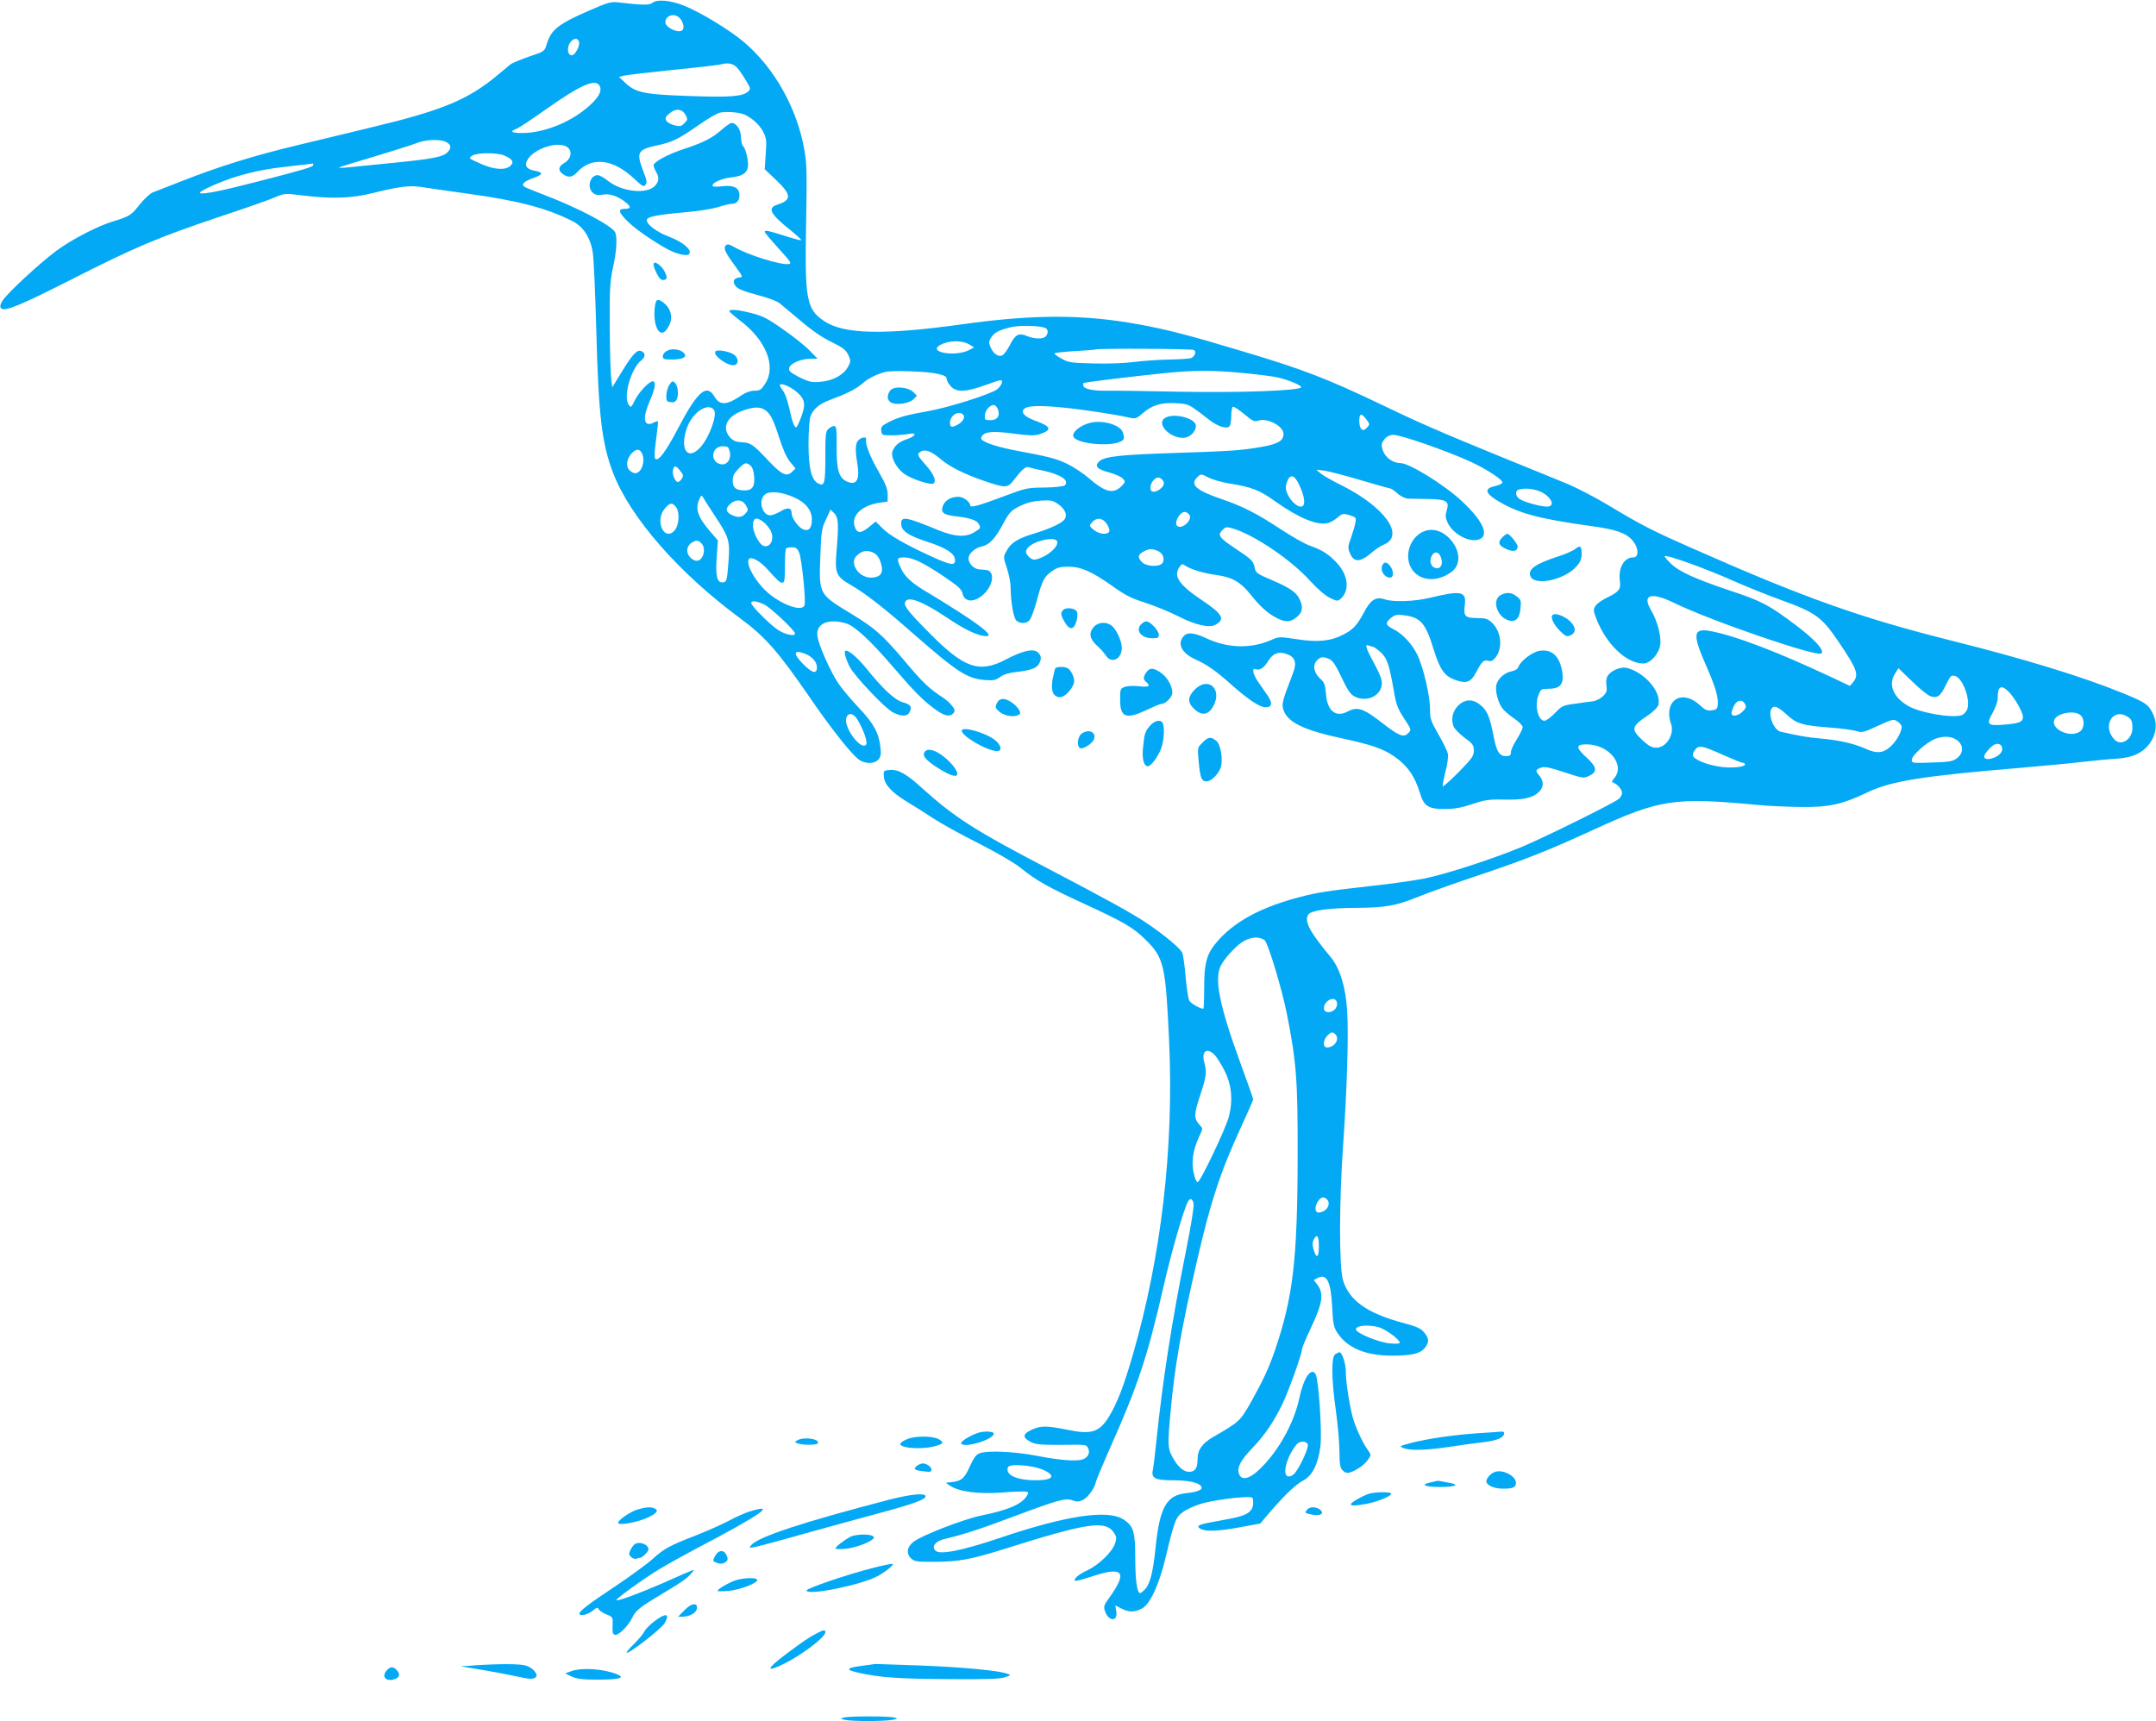 <?xml version="1.0" standalone="no"?>
<!DOCTYPE svg PUBLIC "-//W3C//DTD SVG 20010904//EN"
 "http://www.w3.org/TR/2001/REC-SVG-20010904/DTD/svg10.dtd">
<svg version="1.0" xmlns="http://www.w3.org/2000/svg"
 width="1280pt" height="1022pt" viewBox="0 0 1280 1022"
 preserveAspectRatio="xMidYMid meet">
<g transform="translate(0,1022) scale(0.1,-0.1)"
fill="#03a9f4" stroke="none">
<path d="M3875 10204 c-20 -16 -61 -15 -206 2 -40 5 -61 -1 -165 -46 -191 -83
-233 -116 -259 -205 -12 -39 -13 -41 -104 -71 -50 -18 -99 -38 -109 -45 -9 -8
-42 -35 -72 -60 -181 -152 -330 -214 -770 -319 -157 -38 -343 -83 -415 -100
-268 -64 -474 -128 -700 -217 -77 -30 -153 -60 -169 -66 -15 -6 -50 -38 -77
-72 -49 -63 -60 -70 -159 -100 -88 -26 -248 -109 -335 -174 -106 -79 -298
-258 -321 -298 -14 -24 -15 -36 -7 -44 21 -21 114 18 414 170 375 191 517 251
874 371 160 53 314 107 342 120 51 22 56 22 155 10 175 -22 297 -18 423 14
152 38 216 46 283 36 31 -5 156 -23 278 -40 295 -40 472 -86 624 -164 63 -32
105 -97 119 -183 6 -37 15 -243 21 -458 13 -512 33 -680 101 -856 101 -262
390 -593 754 -861 149 -110 226 -198 415 -473 112 -164 234 -320 282 -360 37
-32 97 -34 123 -5 14 16 17 30 12 72 -9 85 -39 141 -129 236 -46 48 -101 114
-123 147 -47 72 -115 225 -122 277 -11 75 64 108 171 76 49 -15 143 -101 269
-248 130 -151 184 -207 251 -256 61 -46 95 -54 116 -29 11 13 10 21 -7 43 -11
15 -35 37 -54 49 -85 56 -117 86 -224 213 -136 161 -181 200 -322 286 -191
115 -191 116 -183 334 5 152 8 170 33 224 l28 60 22 -22 c25 -25 27 -65 13
-232 -11 -120 0 -145 79 -190 89 -51 198 -135 376 -292 263 -230 320 -267 425
-276 52 -4 66 -1 92 18 20 15 52 25 98 30 84 9 119 23 133 49 15 28 14 47 -6
66 -26 26 -90 12 -189 -40 -161 -85 -250 -54 -461 161 -125 126 -148 157 -139
179 14 38 101 6 247 -92 93 -63 164 -99 212 -108 76 -14 32 30 -133 137 -63
41 -148 93 -188 117 -95 55 -141 96 -163 146 -27 58 -25 65 19 65 51 -1 108
-28 234 -112 85 -57 107 -77 112 -100 8 -41 44 -55 87 -34 87 43 123 167 49
172 -8 1 -25 2 -37 3 -31 2 -63 35 -63 65 0 28 37 62 78 71 45 9 79 45 125
130 39 73 48 82 100 109 41 20 77 30 125 33 59 4 71 2 102 -19 45 -30 60 -70
37 -96 -21 -23 -91 -54 -186 -83 -89 -27 -130 -53 -155 -100 -20 -36 -20 -37
2 -103 12 -36 22 -88 22 -114 1 -92 18 -186 36 -199 25 -18 58 -16 77 5 9 10
28 63 43 117 31 118 44 143 92 175 28 20 48 25 96 25 76 -1 137 -28 263 -117
74 -53 112 -72 195 -98 57 -19 141 -53 188 -77 107 -55 190 -74 228 -52 57 32
40 63 -78 142 -141 94 -177 147 -136 202 13 18 15 18 38 3 30 -20 113 -44 183
-53 88 -12 140 -41 195 -110 60 -76 107 -118 160 -145 52 -27 82 -25 119 6 35
29 39 59 16 107 -19 41 -60 68 -170 115 -82 35 -90 40 -96 71 -9 41 -18 50
-115 114 -96 64 -107 79 -77 109 20 20 25 21 65 9 125 -38 343 -185 455 -309
45 -49 90 -88 118 -102 44 -21 47 -21 65 -5 54 49 45 138 -22 211 -49 53 -88
78 -160 103 -29 10 -109 55 -177 100 -139 92 -226 136 -353 179 -149 51 -186
85 -138 130 20 19 21 19 65 -4 25 -12 77 -27 117 -34 140 -22 186 -40 280
-108 138 -98 249 -144 312 -128 13 3 39 18 56 32 29 25 34 26 72 15 38 -12 40
-14 35 -44 -3 -18 -15 -58 -26 -90 -19 -52 -20 -60 -7 -91 24 -58 62 -57 135
7 19 16 49 36 67 43 127 53 6 223 -251 352 -55 27 -111 59 -125 71 l-25 22 49
-6 c27 -4 123 -29 214 -56 90 -27 169 -49 174 -49 6 0 26 -13 45 -30 18 -17
46 -30 61 -31 15 0 68 -1 119 -2 112 -2 129 -13 112 -68 -9 -30 -8 -42 6 -74
34 -70 136 -122 191 -96 56 25 15 112 -107 225 -106 99 -312 226 -365 226 -44
0 -90 33 -104 75 -11 33 -10 40 7 64 13 17 31 27 52 29 36 4 320 -95 458 -158
97 -45 193 -107 193 -125 0 -6 -19 -16 -42 -21 -66 -14 -63 -40 9 -85 126 -77
242 -109 568 -154 137 -19 199 -40 236 -83 38 -43 41 -102 6 -102 -55 0 -90
-61 -80 -140 7 -49 -5 -64 -75 -98 -29 -14 -61 -36 -69 -49 -14 -21 -14 -28 2
-71 57 -153 179 -272 281 -272 40 0 90 53 100 107 9 49 -15 144 -54 210 -55
93 -1 110 139 42 220 -107 849 -323 873 -299 19 19 -40 83 -154 169 -162 121
-199 141 -395 206 -208 70 -299 112 -348 161 -20 20 -36 39 -34 41 11 11 242
-72 414 -149 73 -32 194 -81 269 -108 218 -79 249 -102 357 -262 103 -153 114
-185 79 -229 l-19 -22 -134 63 c-295 138 -539 232 -686 261 -112 23 -118 -12
-35 -201 56 -126 75 -192 70 -236 -3 -25 -8 -29 -37 -32 -26 -3 -40 3 -65 27
-58 55 -122 66 -161 26 -27 -27 -33 -82 -15 -131 24 -61 -26 -144 -86 -144
-26 0 -45 10 -79 41 -74 69 -72 83 27 150 35 24 60 49 64 64 19 75 -82 193
-188 219 -34 8 -90 -14 -111 -44 -10 -14 -13 -34 -10 -60 5 -32 1 -43 -20 -64
-13 -13 -40 -27 -58 -30 -19 -2 -68 -9 -109 -15 -70 -9 -77 -12 -118 -55 -24
-25 -52 -46 -63 -46 -38 0 -60 94 -35 153 14 35 17 37 60 37 68 0 90 26 82 93
-14 99 -61 145 -138 132 -43 -8 -112 -61 -123 -95 -4 -12 -19 -22 -40 -26 -42
-8 -82 -43 -91 -80 -9 -35 10 -109 37 -142 11 -14 42 -41 69 -59 28 -19 50
-41 50 -51 0 -9 -16 -42 -35 -72 -19 -30 -35 -64 -35 -77 0 -19 -5 -23 -30
-23 -37 0 -54 26 -70 105 -23 122 -39 162 -75 194 -47 41 -93 42 -135 4 -35
-32 -47 -83 -31 -125 5 -15 35 -45 65 -68 50 -36 56 -45 56 -77 0 -32 -10 -46
-89 -127 -50 -50 -92 -88 -95 -85 -3 2 4 40 15 84 12 44 18 92 15 108 -3 16
-28 68 -56 116 -46 80 -50 92 -50 151 0 80 -41 252 -76 323 -31 63 -86 122
-136 148 -52 26 -56 38 -23 67 25 21 36 24 76 19 103 -12 132 -45 180 -202 37
-118 63 -157 122 -180 71 -27 98 -18 129 40 36 68 46 78 73 71 18 -5 29 1 44
20 44 56 34 154 -21 206 -26 24 -38 28 -88 28 -71 0 -82 11 -74 73 12 86 -18
93 -208 47 -91 -22 -217 -26 -267 -9 -52 18 -84 -2 -124 -79 -40 -75 -64 -101
-123 -131 -73 -38 -152 -46 -273 -27 -105 16 -109 16 -153 -4 -120 -53 -259
-50 -384 9 -76 35 -114 39 -137 13 -40 -44 -11 -101 69 -137 69 -31 121 -67
214 -150 100 -89 169 -135 203 -135 39 0 44 24 14 68 -14 20 -40 57 -56 81
-34 48 -41 87 -15 77 23 -9 49 9 74 50 29 45 59 57 107 41 52 -17 64 -52 39
-115 -64 -168 -68 -182 -56 -218 25 -74 121 -120 350 -169 171 -37 241 -61
305 -105 79 -54 125 -119 155 -219 23 -78 51 -96 148 -95 57 0 99 8 162 29 75
25 97 29 188 27 113 -3 170 9 207 44 30 28 32 63 5 97 -26 32 -25 35 7 48 23
8 47 4 141 -27 110 -36 114 -37 147 -21 50 24 46 52 -15 108 -66 60 -66 79 -1
79 134 0 233 -124 163 -203 -14 -16 -14 -21 -3 -25 23 -8 51 -41 51 -60 0 -11
-8 -26 -18 -35 -26 -24 -437 -227 -577 -286 -179 -74 -465 -167 -590 -190 -60
-11 -193 -30 -295 -41 -276 -31 -326 -39 -430 -66 -221 -57 -377 -138 -481
-251 -74 -81 -90 -131 -90 -291 0 -67 -2 -122 -5 -122 -20 0 -75 32 -84 49 -6
12 -15 74 -21 139 -5 64 -14 129 -20 144 -10 25 -105 105 -209 175 -85 58
-246 146 -580 321 -441 230 -561 306 -759 485 -91 83 -139 109 -189 105 -35
-3 -37 -5 -35 -36 2 -48 43 -94 130 -148 43 -26 116 -72 163 -103 47 -31 168
-98 270 -149 112 -57 211 -115 250 -146 91 -74 158 -112 375 -212 238 -110
292 -141 364 -212 112 -110 121 -151 142 -605 29 -632 -47 -1282 -217 -1867
-53 -183 -92 -283 -140 -362 -57 -93 -104 -108 -248 -78 -124 25 -159 25 -213
-1 -53 -25 -53 -46 -3 -72 29 -14 58 -17 165 -17 171 2 163 3 175 -20 14 -25
-1 -56 -32 -66 -38 -13 -137 -5 -271 21 -134 26 -294 33 -342 15 -19 -7 -35
-28 -55 -73 -34 -76 -49 -89 -103 -97 l-42 -5 26 -18 c53 -35 167 -50 306 -40
70 6 136 8 145 5 16 -4 16 -6 2 -28 -32 -48 -112 -82 -271 -114 -104 -22 -348
-116 -399 -155 -40 -31 -46 -71 -13 -101 19 -17 37 -19 148 -18 134 1 204 14
391 72 513 162 614 177 665 98 14 -21 15 -31 5 -61 -16 -50 -95 -126 -161
-158 -56 -26 -87 -52 -76 -64 4 -3 48 9 100 26 187 62 214 28 101 -129 -31
-43 -33 -50 -23 -79 22 -62 77 -61 66 1 l-5 35 36 -19 c45 -22 74 -23 119 -1
49 23 104 140 143 304 54 225 60 239 104 271 22 16 69 37 105 48 63 19 209 40
279 40 30 0 32 -2 32 -33 0 -51 -33 -75 -126 -93 -43 -8 -105 -20 -137 -26
-64 -12 -77 -22 -48 -37 31 -17 112 -13 238 11 l115 21 56 66 c89 104 157 168
200 190 52 27 88 98 101 201 11 84 -10 394 -28 429 -25 46 -71 -19 -96 -137
-28 -135 -106 -285 -204 -393 -81 -90 -142 -112 -157 -55 -9 36 14 77 80 146
72 74 132 162 181 266 37 77 115 296 115 322 0 9 26 70 57 136 65 139 73 194
35 246 l-22 29 20 11 c57 30 81 -17 89 -171 5 -102 9 -120 32 -155 59 -89 168
-134 323 -134 120 0 168 12 196 47 26 34 25 55 -5 91 -20 24 -44 35 -127 57
-212 57 -319 133 -355 254 -23 77 -23 460 1 801 23 328 33 656 24 795 -8 143
-43 255 -98 322 -125 150 -158 212 -133 252 15 24 119 39 278 40 181 1 242 12
373 65 59 24 223 83 365 130 287 97 403 143 682 271 390 179 477 192 972 145
62 -6 176 -11 255 -12 168 -2 246 16 393 86 140 68 329 98 905 146 135 12 304
27 375 36 72 8 164 17 205 19 92 6 153 35 194 92 39 56 45 118 17 176 -27 55
-42 65 -178 121 -237 97 -582 203 -1018 312 -539 135 -876 255 -1540 549 -238
105 -299 136 -505 260 -74 44 -180 99 -235 122 -735 299 -833 340 -1105 471
-324 155 -468 210 -820 315 -322 97 -450 130 -620 161 -328 60 -621 60 -1050
0 -461 -64 -699 -59 -815 18 -108 71 -118 129 -109 588 5 284 4 349 -10 427
-43 249 -177 488 -359 643 -84 71 -254 175 -355 216 -79 32 -160 40 -187 18z
m159 -90 c23 -23 32 -64 15 -75 -27 -17 -99 19 -99 49 0 40 54 57 84 26z
m-597 -140 c9 -25 -24 -86 -45 -82 -23 4 -27 44 -8 74 19 27 44 32 53 8z m941
-158 c10 -11 33 -44 50 -73 29 -48 30 -52 13 -67 -32 -29 -109 -35 -351 -26
-265 9 -318 20 -379 79 l-36 34 30 8 c17 4 147 19 290 34 143 14 274 29 290
34 41 10 70 3 93 -23z m-818 -106 c17 -31 -8 -74 -75 -130 -106 -90 -260 -150
-387 -150 -63 0 -74 9 -30 26 15 6 92 57 172 114 208 147 296 185 320 140z
m510 -172 c14 -26 13 -29 -7 -50 -19 -19 -27 -20 -59 -12 -20 5 -42 17 -48 27
-9 15 -6 23 18 43 37 32 75 29 96 -8z m354 0 c48 -24 87 -62 107 -101 19 -37
21 -52 15 -132 l-6 -90 70 -66 c89 -85 91 -117 6 -144 -62 -20 -45 -54 77
-152 38 -30 66 -57 64 -59 -2 -3 -47 9 -99 26 -99 31 -118 35 -118 23 0 -5 37
-48 82 -98 73 -80 80 -90 60 -93 -47 -7 -242 54 -323 101 -30 17 -41 19 -50
10 -16 -16 -4 -42 57 -125 46 -63 46 -63 21 -66 -33 -4 -40 -26 -18 -53 12
-15 50 -30 125 -50 64 -16 119 -37 136 -51 16 -13 73 -61 127 -106 63 -54 127
-98 180 -123 67 -33 84 -46 99 -76 16 -36 16 -39 -2 -72 -25 -47 -89 -82 -162
-88 -49 -5 -67 -1 -114 21 -31 15 -62 33 -68 41 -27 32 47 75 130 75 l34 0
-49 50 c-27 28 -98 84 -157 125 -89 63 -121 79 -184 95 -80 21 -134 26 -134
12 0 -4 29 -29 63 -55 155 -117 217 -272 150 -375 -24 -37 -32 -42 -64 -42
-23 0 -51 -10 -75 -26 -90 -62 -131 -63 -163 -8 -46 77 -100 30 -214 -187 -76
-145 -119 -201 -137 -183 -6 6 -4 48 5 113 8 58 13 106 11 108 -2 3 -13 0 -24
-6 -59 -31 -70 22 -26 124 32 74 39 110 24 120 -17 10 -86 -60 -112 -114 -20
-41 -22 -43 -35 -25 -35 45 13 216 74 264 27 21 26 46 -2 56 -23 9 -53 -24
-115 -126 l-55 -90 -6 47 c-4 27 -8 165 -9 308 -1 229 1 271 19 355 21 95 26
166 15 206 -10 39 -222 151 -432 230 -53 20 -103 41 -110 46 -18 15 -1 31 57
52 56 20 58 32 6 42 -46 8 -61 27 -47 58 34 75 201 127 247 76 24 -26 12 -67
-25 -88 -36 -20 -38 -45 -8 -66 33 -23 56 -20 86 13 87 93 213 77 338 -41 44
-42 57 -49 64 -38 13 20 13 19 -15 95 -38 100 -27 118 87 142 87 18 125 36
247 121 51 36 107 69 125 73 37 9 121 2 150 -13z m-1780 -159 c35 -16 39 -37
13 -63 -29 -29 -88 -40 -352 -66 -110 -11 -222 -22 -249 -25 -27 -2 -47 -2
-44 0 3 3 97 32 209 65 112 34 224 69 249 79 52 22 137 26 174 10z m349 -82
c50 -21 61 -40 37 -62 -30 -27 -94 -23 -170 10 -81 36 -79 34 -56 51 26 18
146 19 189 1z m-1133 -57 c0 -11 -61 -29 -330 -98 -208 -54 -321 -77 -342 -69
-19 7 126 72 224 101 107 31 181 45 328 61 63 7 116 13 118 14 1 0 2 -3 2 -9z
m4343 -966 c20 -6 23 -34 5 -52 -17 -17 -68 -15 -112 3 -48 20 -69 9 -101 -55
-14 -27 -33 -54 -43 -59 -25 -13 -55 8 -72 49 -10 25 -10 34 4 55 20 30 39 41
108 60 50 14 162 13 211 -1z m-444 -102 l24 -15 -28 -15 c-82 -43 -252 -14
-172 30 52 28 131 29 176 0z m1329 -30 c16 -11 6 -38 -16 -48 -9 -4 -69 -8
-132 -9 -63 -1 -159 -8 -212 -15 -55 -7 -157 -11 -240 -8 -129 3 -147 6 -185
28 -24 13 -43 27 -43 31 0 4 53 10 118 14 64 3 122 8 127 10 21 7 571 4 583
-3z m-1520 -142 c39 -9 52 -16 52 -29 0 -10 11 -30 25 -45 34 -37 90 -35 210
9 93 33 96 34 93 13 -2 -11 -14 -29 -28 -40 -39 -29 -283 -106 -403 -128 -140
-25 -181 -37 -240 -66 -42 -22 -48 -29 -45 -52 3 -26 5 -27 63 -27 33 0 77 4
99 8 52 11 45 -13 -10 -31 -45 -15 -73 -38 -85 -71 -13 -32 20 -98 68 -134 42
-31 163 -71 177 -57 16 16 -3 59 -49 110 -51 57 -53 65 -26 80 26 13 62 -1
113 -44 55 -47 136 -88 256 -130 131 -45 144 -45 179 1 49 64 73 85 89 79 9
-3 47 -13 84 -20 107 -23 161 -59 132 -88 -6 -6 -57 -12 -119 -13 -104 -1
-114 -3 -243 -52 -152 -57 -200 -70 -200 -54 0 21 -41 51 -70 51 -43 0 -77
-19 -91 -51 -16 -41 0 -56 69 -64 84 -9 130 -23 142 -45 14 -26 14 -26 -25
-50 -51 -32 -116 -28 -212 11 -194 80 -223 85 -223 40 0 -43 42 -72 158 -109
111 -36 162 -70 162 -108 0 -35 -25 -31 -143 23 -153 70 -247 124 -289 167
l-39 39 -39 -32 c-45 -36 -65 -39 -80 -12 -36 69 27 139 143 156 l47 7 0 42
c0 32 -12 63 -54 136 -52 91 -80 163 -74 192 4 18 -34 11 -49 -10 -15 -19 -16
-57 -3 -136 16 -96 -5 -131 -63 -105 -47 22 -61 70 -60 207 1 105 -1 122 -15
122 -8 0 -24 -7 -34 -17 -16 -14 -18 -33 -18 -162 0 -164 -5 -182 -44 -161
-39 21 -56 91 -56 234 0 67 5 138 10 158 13 45 53 80 117 103 95 35 156 65
191 96 36 32 82 55 137 70 41 11 249 4 313 -11z m1812 5 c85 -8 178 -20 205
-26 63 -14 146 -49 140 -59 -12 -20 -369 -33 -724 -26 -201 4 -392 7 -425 6
-78 -2 -136 9 -143 26 -3 8 -3 17 -1 19 5 5 283 39 488 60 173 17 280 17 460
0z m-2659 -105 c57 -46 65 -76 38 -149 -12 -34 -26 -64 -30 -67 -12 -7 -25 27
-44 115 -9 41 -25 85 -35 99 -11 14 -20 29 -20 34 0 17 52 -2 91 -32z m2366
-104 c21 -14 61 -44 88 -66 55 -44 112 -61 126 -39 5 8 9 35 9 61 0 26 4 49 9
52 5 4 35 -16 68 -43 50 -42 61 -47 83 -39 52 19 150 -32 150 -78 0 -41 -31
-60 -126 -77 -124 -22 -188 -26 -524 -37 -321 -10 -415 -21 -444 -50 -29 -28
-14 -46 58 -65 36 -10 73 -26 82 -37 16 -17 16 -20 -5 -42 -49 -52 -98 -41
-196 44 -33 29 -91 67 -130 86 -68 32 -103 41 -321 82 -55 11 -122 29 -148 40
-41 19 -46 24 -37 41 16 28 65 33 191 16 89 -12 122 -13 150 -4 75 24 72 45
-9 75 -71 25 -99 49 -85 71 15 24 85 28 234 13 114 -11 307 -40 390 -59 41 -9
46 -8 83 24 57 49 108 65 194 61 59 -2 79 -8 110 -30z m-1160 -14 c9 -36 -8
-57 -48 -57 -32 0 -34 2 -32 30 3 33 36 67 59 58 8 -3 17 -17 21 -31z m-1689
5 c23 -27 -25 -160 -78 -221 -78 -88 -128 -13 -80 118 34 89 122 147 158 103z
m323 -18 c19 -21 39 -65 63 -142 24 -76 46 -124 67 -150 l32 -39 -21 -20 c-31
-31 -61 -17 -138 64 -93 100 -107 109 -161 112 -36 2 -51 9 -70 30 -48 56 -19
121 70 155 79 30 123 28 158 -10z m1157 -11 c15 -15 -1 -44 -37 -62 -30 -16
-41 -13 -41 13 0 44 51 76 78 49z m2396 -31 c19 -26 19 -27 1 -47 -25 -28 -45
-9 -45 42 0 45 13 47 44 5z m-3791 -164 c29 -52 1 -111 -47 -99 -63 16 -51
106 14 106 16 0 31 -3 33 -7z m-513 -32 c24 -46 0 -121 -39 -121 -10 0 -26 9
-35 19 -22 24 -15 68 15 100 25 26 45 27 59 2z m644 -74 c12 -9 20 -31 23 -63
6 -65 -11 -88 -62 -86 -49 2 -65 17 -65 59 0 26 8 43 34 69 38 38 44 40 70 21z
m-415 -34 c18 -22 19 -29 9 -45 -19 -28 -31 -27 -46 5 -13 27 -8 67 8 67 5 0
18 -12 29 -27z m2871 -73 c0 -21 -35 -50 -62 -50 -25 0 -24 44 2 70 16 16 25
18 40 10 11 -6 20 -19 20 -30z m805 -13 c32 -69 37 -120 12 -125 -24 -5 -65
33 -84 76 -11 27 -12 41 -3 68 18 53 46 46 75 -19z m1407 -28 c72 -19 121 -90
69 -97 -29 -4 -137 24 -168 44 -27 17 -30 51 -5 57 31 8 66 7 104 -4z m-4413
-40 c72 -30 111 -78 111 -133 0 -54 -19 -74 -55 -58 -27 13 -65 67 -65 93 0
34 -23 39 -65 13 -22 -13 -50 -24 -62 -24 -50 0 -73 94 -30 125 28 21 96 14
166 -16z m-461 -118 c82 -125 87 -144 76 -278 -8 -101 -10 -108 -31 -111 -36
-5 -46 36 -38 151 l7 98 -45 52 c-75 88 -91 135 -65 193 11 24 13 25 23 9 5
-10 38 -61 73 -114z m181 67 c14 -24 14 -28 -3 -47 -21 -24 -44 -26 -80 -10
-38 18 -41 40 -10 67 34 30 73 26 93 -10z m-413 -13 c21 -32 14 -107 -11 -135
-62 -68 -119 58 -59 129 31 38 48 39 70 6z m3044 -40 c25 -30 -45 -94 -72 -67
-19 19 16 82 46 82 8 0 19 -7 26 -15z m-2526 -46 c14 -11 33 -34 41 -50 27
-51 -5 -110 -47 -88 -24 13 -58 81 -58 117 0 48 21 55 64 21z m2036 -9 c12
-17 19 -37 16 -45 -9 -23 -61 -18 -93 9 -27 24 -28 24 -9 45 27 30 61 27 86
-9z m-294 -104 c11 -30 -52 -87 -118 -106 -20 -6 -31 -3 -47 11 -26 25 -26 41
-2 63 43 39 156 60 167 32z m-2112 -12 c31 -30 11 -104 -27 -104 -27 0 -57 32
-57 60 0 18 8 34 22 44 28 20 43 20 62 0z m581 -57 c15 -37 41 -288 31 -312
-14 -37 -121 -2 -206 66 -81 65 -149 184 -122 211 14 14 65 -15 104 -58 69
-76 78 -84 93 -84 12 0 15 16 15 98 0 54 3 102 7 105 3 4 19 7 35 7 23 0 32
-6 43 -33z m2130 11 c30 -13 43 -52 25 -73 -19 -23 -92 -19 -118 5 -29 28 -28
46 6 64 33 19 53 19 87 4z m-1692 -9 c27 -12 43 -38 52 -85 8 -42 -15 -64 -65
-64 -74 0 -131 90 -82 132 32 29 59 33 95 17z m-647 -308 c37 -17 184 -155
184 -173 0 -19 -60 -6 -102 22 -49 33 -158 142 -158 159 0 16 30 13 76 -8z
m3614 -251 c5 0 25 -14 45 -31 39 -35 53 -74 80 -231 14 -83 23 -106 61 -164
44 -67 44 -68 25 -87 -27 -28 -54 -18 -147 54 -122 95 -154 105 -215 73 -70
-36 -120 6 -127 107 -4 52 -9 66 -33 88 -40 36 -48 82 -19 111 16 16 28 20 48
15 41 -10 51 -23 99 -122 32 -69 52 -97 73 -108 87 -45 185 19 160 105 -5 17
-24 59 -43 93 -19 34 -38 73 -42 86 -6 20 -4 23 10 18 9 -4 21 -7 25 -7z
m-3373 -41 c43 -16 73 -49 73 -81 0 -43 -28 -36 -84 21 -59 60 -55 85 11 60z
m6688 -255 c38 -10 56 3 85 64 32 63 34 65 59 57 46 -14 93 -148 69 -200 -6
-13 -20 -28 -32 -32 -59 -19 -252 15 -321 57 -86 52 -115 125 -75 189 l21 33
83 -80 c46 -45 95 -84 111 -88z m460 29 c36 -37 85 -122 85 -150 0 -30 -22
-39 -111 -46 -100 -8 -108 0 -69 70 17 30 30 67 30 87 0 71 20 83 65 39z
m-1565 -73 c9 -17 6 -25 -14 -45 -28 -28 -66 -33 -66 -10 0 9 7 29 15 45 18
35 49 39 65 10z m256 -71 c53 -47 88 -57 244 -69 69 -5 141 -15 161 -21 34
-11 44 -8 128 31 88 40 93 41 116 26 14 -9 25 -23 25 -32 0 -28 -27 -79 -60
-111 -46 -46 -86 -51 -157 -18 -67 30 -155 50 -268 60 -69 6 -125 15 -233 40
-45 11 -81 112 -50 143 14 14 39 2 94 -49z m1736 4 c26 -23 24 -78 -4 -97 -56
-40 -173 13 -152 69 16 41 120 60 156 28z m-7262 -25 c38 -64 64 -138 51 -151
-32 -32 -131 102 -117 158 9 36 42 32 66 -7z m7533 21 c31 -17 37 -28 37 -72
0 -66 -65 -110 -105 -70 -74 73 -19 187 68 142z m-996 -151 c32 -30 28 -74
-10 -101 -23 -18 -46 -22 -147 -25 -115 -4 -120 -4 -120 16 0 27 90 107 143
126 53 19 103 13 134 -16z m258 -57 c-12 -39 -105 -67 -105 -33 0 16 42 63 64
72 28 11 50 -10 41 -39z m-1648 -27 c54 -24 104 -44 111 -44 6 0 12 -4 12 -9
0 -17 -90 -24 -155 -13 -82 13 -155 46 -155 68 0 10 8 26 17 36 22 24 44 19
170 -38z m-2729 -1097 c20 -16 101 -283 132 -437 57 -289 65 -394 64 -850 -1
-614 -28 -838 -137 -1155 -35 -101 -70 -175 -139 -299 -66 -116 -70 -119 -222
-207 -68 -39 -96 -78 -96 -132 0 -55 -15 -77 -51 -77 -34 0 -70 33 -102 95
-24 47 -25 74 -8 255 24 271 63 495 158 905 81 353 139 528 264 799 38 82 69
153 69 158 0 5 -34 102 -76 216 -125 343 -156 499 -116 578 22 43 85 112 127
140 47 31 101 35 133 11z m430 -373 c2 -12 -4 -29 -13 -38 -25 -24 -65 -21
-65 6 0 50 71 79 78 32z m-10 -186 c28 -28 -5 -78 -50 -78 -25 0 -24 44 2 70
23 23 31 25 48 8z m-717 -122 c13 -13 39 -55 58 -92 43 -84 52 -176 27 -274
-18 -70 -170 -390 -186 -390 -5 0 -14 17 -19 38 -21 73 -11 150 31 239 20 42
20 42 0 63 -35 38 -34 64 3 175 37 112 41 140 25 195 -19 67 15 93 61 46z
m667 -858 c28 -28 -5 -78 -50 -78 -23 0 -24 37 -2 68 17 25 34 28 52 10z
m-792 -24 c4 -16 -14 -127 -45 -282 -86 -432 -139 -773 -176 -1132 -8 -80 -18
-157 -21 -171 -10 -46 15 -59 114 -59 94 0 153 -12 172 -34 16 -20 -14 -35
-90 -43 -115 -12 -156 -86 -180 -328 -14 -137 -32 -210 -61 -241 -12 -13 -26
-24 -30 -24 -18 0 -29 75 -29 204 0 159 -10 194 -68 232 -93 63 -344 25 -747
-112 -215 -72 -346 -98 -371 -72 -25 24 -2 55 49 68 117 28 210 58 402 130
281 105 320 116 362 101 26 -10 38 -9 60 1 31 15 71 69 79 107 3 14 39 100 79
191 171 382 228 555 325 980 46 200 116 444 142 493 13 25 27 21 34 -9z m744
-254 c0 -68 -14 -78 -31 -21 -8 29 -8 43 0 60 20 37 31 23 31 -39z m355 -481
c40 -11 125 -73 125 -92 0 -6 -22 -8 -60 -4 -65 6 -200 61 -200 83 0 23 71 30
135 13z m-421 -696 c8 -20 -53 -150 -83 -177 -12 -11 -27 -16 -37 -12 -33 13
-1 123 54 189 19 22 58 22 66 0z m-1571 -151 c79 -35 60 -62 -44 -62 -114 0
-182 32 -165 77 9 23 146 13 209 -15z"/>
<path d="M4285 9450 c-59 -51 -105 -75 -226 -115 -101 -34 -179 -77 -179 -98
1 -6 7 -23 15 -37 19 -34 18 -53 -3 -80 -45 -55 -195 -42 -281 25 -24 19 -52
35 -62 35 -46 0 -66 -72 -30 -104 15 -14 29 -16 58 -12 42 8 90 -8 136 -44 35
-28 34 -40 -3 -40 -45 0 -38 -23 23 -81 51 -50 202 -150 262 -174 55 -22 93
-26 99 -9 10 25 -43 68 -121 98 -74 28 -133 72 -133 99 0 20 61 32 233 47 71
6 157 20 190 30 34 11 71 20 82 20 29 0 45 19 45 51 0 44 -33 61 -102 53 -40
-5 -58 -3 -58 4 0 18 55 42 107 48 64 7 90 21 101 53 10 29 -7 114 -27 134 -6
6 -11 26 -11 45 0 50 -26 91 -57 92 -6 0 -33 -18 -58 -40z"/>
<path d="M3880 8650 c0 -19 27 -75 41 -87 9 -7 20 -8 28 -3 12 7 12 13 1 39
-17 42 -70 80 -70 51z"/>
<path d="M3894 8427 c-10 -27 -12 -93 -3 -128 18 -72 56 -73 86 -1 18 42 3 92
-34 122 -30 23 -42 25 -49 7z"/>
<path d="M3960 8137 c-14 -7 -25 -21 -25 -32 0 -18 7 -20 57 -20 65 1 91 16
67 40 -21 21 -70 28 -99 12z"/>
<path d="M4247 8133 c-16 -26 82 -93 117 -80 24 9 19 45 -9 63 -29 19 -100 30
-108 17z"/>
<path d="M3974 7935 c-9 -14 -17 -42 -18 -63 -1 -33 2 -37 26 -40 22 -3 30 2
38 22 11 30 3 81 -16 96 -10 9 -17 5 -30 -15z"/>
<path d="M5287 7903 c-23 -27 -22 -60 4 -74 32 -16 107 -5 132 20 l21 21 -21
21 c-31 31 -112 38 -136 12z"/>
<path d="M6918 7739 c-56 -32 22 -119 106 -119 38 0 76 36 76 71 0 45 -130 79
-182 48z"/>
<path d="M6480 7711 c-62 -13 -118 -56 -107 -84 14 -38 191 -60 267 -34 28 10
34 17 32 36 -1 14 -8 31 -14 38 -30 36 -114 57 -178 44z"/>
<path d="M8466 7069 c-61 -17 -106 -82 -106 -151 0 -110 107 -169 215 -119 22
10 48 27 58 39 80 90 -47 266 -167 231z m84 -148 c22 -42 7 -84 -28 -74 -27 7
-38 43 -22 72 14 26 36 27 50 2z"/>
<path d="M8920 7030 c-30 -30 -24 -49 22 -70 43 -19 68 -14 68 15 0 16 -48 75
-61 75 -5 0 -18 -9 -29 -20z"/>
<path d="M9352 6960 c-12 -10 -59 -31 -104 -45 -131 -43 -176 -74 -163 -114
20 -64 204 -26 276 57 21 24 29 43 29 72 0 47 -8 54 -38 30z"/>
<path d="M8204 6855 c-7 -30 18 -65 48 -65 23 0 24 37 2 68 -20 29 -42 28 -50
-3z"/>
<path d="M8912 6688 c-58 -29 -25 -134 48 -153 39 -10 62 14 67 72 5 45 3 52
-22 71 -30 24 -57 27 -93 10z"/>
<path d="M6312 6598 c-17 -17 -15 -31 9 -72 29 -50 55 -48 70 6 7 28 8 48 1
58 -12 19 -63 25 -80 8z"/>
<path d="M9220 6570 c-19 -12 2 -58 45 -100 31 -30 37 -32 60 -22 31 14 32 43
3 76 -28 32 -89 58 -108 46z"/>
<path d="M6776 6514 c-38 -37 -1 -84 66 -84 32 0 38 3 38 21 0 24 -51 79 -74
79 -8 0 -22 -7 -30 -16z"/>
<path d="M6490 6493 c-27 -35 -20 -68 24 -108 19 -16 41 -42 51 -57 33 -52 95
-23 95 45 0 36 -25 95 -52 124 -32 34 -90 32 -118 -4z"/>
<path d="M5017 6354 c-7 -7 6 -52 29 -96 28 -53 210 -246 255 -268 50 -26 85
-26 99 1 17 31 6 47 -41 59 -46 13 -116 77 -215 200 -57 70 -114 117 -127 104z"/>
<path d="M6265 6251 c-3 -6 -10 -35 -16 -66 -12 -67 4 -105 45 -105 27 0 72
47 82 85 7 27 -18 80 -41 89 -25 9 -63 7 -70 -3z"/>
<path d="M6806 6228 c-20 -28 -20 -42 -1 -58 29 -24 16 -32 -43 -25 -33 4 -69
2 -85 -4 -26 -10 -27 -14 -27 -75 0 -107 35 -120 159 -61 40 19 78 35 85 35
26 0 66 41 66 67 0 40 -30 92 -69 119 -44 30 -65 30 -85 2z"/>
<path d="M7094 6126 c-44 -44 -45 -78 -3 -117 45 -42 85 -35 114 21 52 101
-33 174 -111 96z"/>
<path d="M5918 6044 c-11 -24 -9 -29 15 -50 33 -28 98 -36 121 -14 11 11 -15
48 -51 71 -40 27 -71 24 -85 -7z"/>
<path d="M6826 5909 c-28 -33 -32 -45 -40 -131 -7 -62 5 -108 28 -108 20 0 62
57 81 109 15 44 20 117 9 145 -10 26 -50 19 -78 -15z"/>
<path d="M5710 5881 c0 -33 152 -121 210 -121 30 0 25 34 -10 63 -53 45 -200
87 -200 58z"/>
<path d="M6422 5864 c-25 -17 -31 -78 -9 -87 19 -7 75 30 82 54 14 42 -31 62
-73 33z"/>
<path d="M7139 5810 c-30 -29 -30 -30 -23 -107 9 -101 17 -123 47 -123 28 0
75 47 85 85 14 49 -2 136 -27 156 -32 26 -48 24 -82 -11z"/>
<path d="M5491 5757 c-17 -21 -1 -44 57 -84 68 -46 120 -69 132 -57 14 14 -20
64 -72 107 -52 43 -98 56 -117 34z"/>
<path d="M7928 2179 c-25 -14 -24 -147 3 -336 11 -81 21 -190 21 -242 1 -78 4
-97 20 -113 13 -13 26 -17 41 -12 38 11 86 44 108 75 20 29 20 29 1 57 -29 40
-62 109 -84 172 -21 62 -48 226 -48 295 0 46 -22 115 -37 115 -4 0 -16 -5 -25
-11z"/>
<path d="M5805 1711 c-46 -15 -105 -52 -99 -63 18 -29 194 24 194 59 0 14 -58
17 -95 4z"/>
<path d="M8770 1709 c-144 -10 -295 -32 -395 -58 -68 -18 -69 -19 -42 -30 41
-16 135 -13 277 8 69 11 154 22 190 26 36 4 80 13 98 21 34 14 45 45 15 43
-10 -1 -74 -6 -143 -10z"/>
<path d="M5393 1677 c-18 -7 -38 -17 -44 -24 -29 -29 107 -44 197 -22 56 15
62 24 25 44 -35 18 -131 19 -178 2z"/>
<path d="M4735 1668 c-19 -11 -19 -11 0 -19 29 -11 113 -11 120 0 16 26 -81
41 -120 19z"/>
<path d="M5444 1516 c-25 -19 -15 -27 41 -33 37 -5 45 -3 45 10 0 17 -29 37
-52 37 -8 0 -23 -6 -34 -14z"/>
<path d="M8874 1479 c-28 -10 -55 -44 -49 -61 9 -22 50 -38 100 -38 58 0 75 8
75 35 0 41 -80 82 -126 64z"/>
<path d="M8525 1425 c-5 -2 -22 -6 -37 -9 -58 -13 -26 -26 62 -26 92 0 121 14
53 25 -21 4 -45 8 -53 10 -8 2 -19 2 -25 0z"/>
<path d="M8128 1350 c-36 -11 -108 -52 -108 -62 0 -11 25 -10 93 2 64 12 147
46 147 60 0 12 -94 12 -132 0z"/>
<path d="M5280 1315 c-519 -135 -779 -221 -821 -271 -13 -16 -11 -17 24 -10
21 4 156 40 300 81 144 40 347 96 452 124 189 51 260 77 260 96 0 21 -86 13
-215 -20z"/>
<path d="M3784 1256 c-45 -14 -114 -62 -114 -79 0 -17 110 2 172 30 58 26 72
45 42 57 -23 9 -54 6 -100 -8z"/>
<path d="M7760 1255 c-16 -19 -14 -21 36 -30 48 -7 69 9 39 32 -25 17 -60 17
-75 -2z"/>
<path d="M4448 1244 c-26 -8 -80 -32 -120 -54 -40 -21 -127 -60 -193 -86 -162
-63 -190 -78 -260 -141 -33 -30 -132 -102 -220 -161 -158 -105 -215 -148 -215
-164 0 -17 50 -7 78 17 24 20 31 22 36 10 3 -8 23 -22 45 -31 40 -16 40 -16
38 -67 -2 -41 1 -52 15 -55 21 -4 79 54 101 101 22 45 43 62 187 148 115 69
142 88 170 123 16 21 33 27 -180 -67 -138 -60 -270 -109 -270 -98 0 10 162
127 256 184 49 30 148 84 219 122 382 200 486 272 313 219z"/>
<path d="M5044 1092 c-39 -22 -84 -58 -84 -67 0 -4 27 -5 59 -2 68 6 175 50
169 69 -7 21 -108 21 -144 0z"/>
<path d="M3772 1053 c-7 -3 -19 -18 -27 -33 -13 -26 -13 -30 1 -45 9 -9 23
-14 31 -11 8 3 19 6 24 6 12 0 49 37 49 49 0 28 -45 48 -78 34z"/>
<path d="M4245 980 c-15 -29 -15 -31 10 -40 18 -7 33 -7 46 0 22 12 24 23 9
51 -16 29 -47 23 -65 -11z"/>
<path d="M5185 910 c-152 -38 -401 -123 -397 -135 9 -31 319 32 421 85 44 23
98 66 91 73 -3 3 -54 -7 -115 -23z"/>
<path d="M4378 839 c-38 -9 -118 -54 -118 -66 0 -3 30 -3 66 0 71 7 180 50
169 67 -7 12 -65 12 -117 -1z"/>
<path d="M4105 690 c-11 -4 -33 -22 -49 -39 l-30 -31 27 0 c37 0 76 20 83 43
8 25 -6 37 -31 27z"/>
<path d="M3888 595 c-26 -19 -54 -47 -62 -62 -8 -16 -35 -48 -60 -73 -25 -24
-46 -48 -46 -53 0 -19 208 141 227 176 31 56 7 61 -59 12z"/>
<path d="M4845 519 c-47 -25 -76 -45 -170 -115 -128 -95 -135 -121 -15 -61
104 52 240 156 240 184 0 18 -9 16 -55 -8z"/>
<path d="M2820 331 l-85 -6 115 -19 c63 -10 153 -27 200 -37 97 -21 110 -22
129 -10 22 14 -15 59 -58 71 -37 10 -152 11 -301 1z"/>
<path d="M5123 329 c-102 -13 -108 -24 -22 -43 129 -28 236 -35 534 -37 219
-2 300 1 330 11 37 12 38 14 16 21 -50 19 -263 39 -513 49 -144 5 -267 9 -273
9 -5 -1 -38 -5 -72 -10z"/>
<path d="M2297 302 c-36 -39 -4 -72 49 -52 28 11 31 32 8 54 -20 21 -37 20
-57 -2z"/>
<path d="M3390 296 l-35 -13 40 -19 c32 -14 65 -18 157 -18 124 0 164 11 111
32 -81 33 -210 41 -273 18z"/>
<path d="M5010 21 c-24 -7 -24 -7 9 -14 43 -9 224 -9 276 0 36 6 38 7 15 14
-32 9 -267 9 -300 0z"/>
</g>
</svg>
